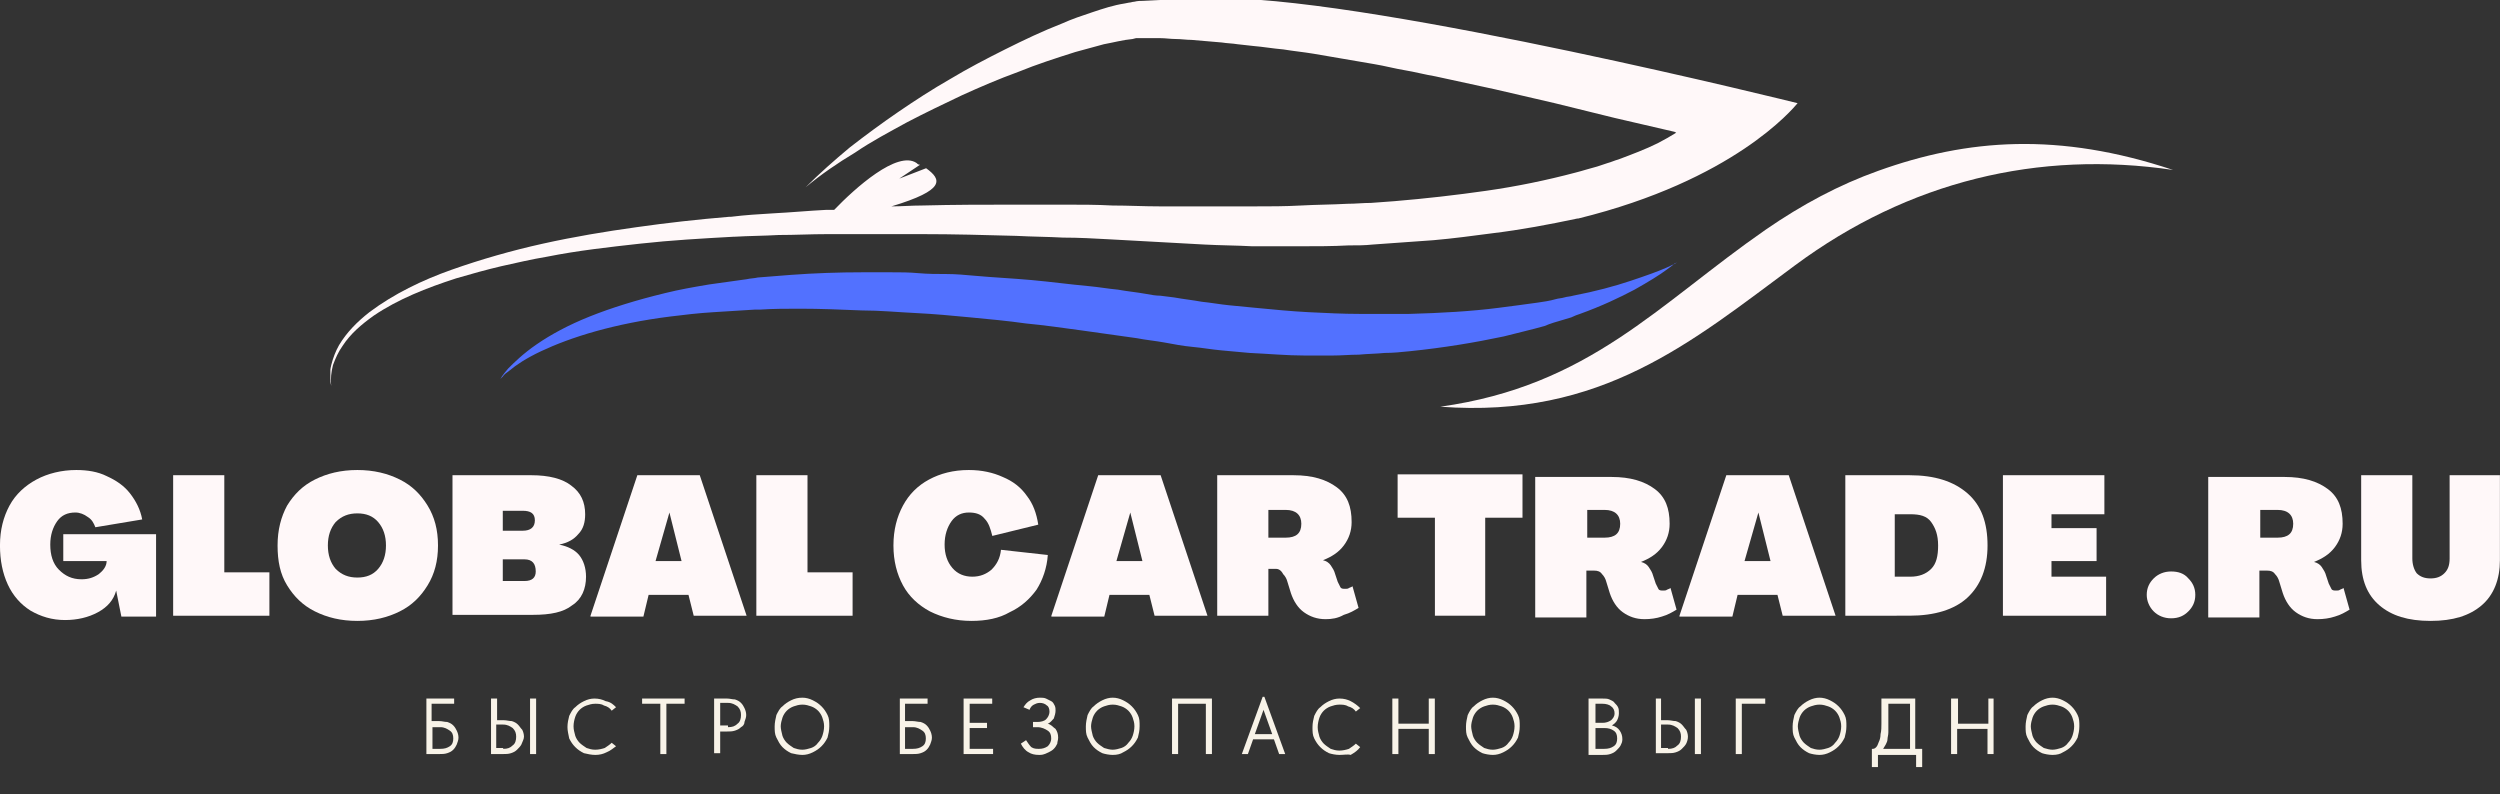 <?xml version="1.0" encoding="utf-8"?> <svg xmlns="http://www.w3.org/2000/svg" xmlns:xlink="http://www.w3.org/1999/xlink" version="1.1" id="Слой_1" x="0px" y="0px" viewBox="0 0 288.3 91.6" style="enable-background:new 0 0 288.3 91.6;" xml:space="preserve"><rect x="0" y="0" width="288.3" height="91.6" fill="#333333" stroke="none"/> <style type="text/css"> .st0{clip-path:url(#SVGID_00000043416334186398838890000005751665575499611789_);} .st1{fill:#FFF8F9;} .st2{fill:#5271FF;} .st3{clip-path:url(#SVGID_00000034801727945926376460000011906775930221398453_);} .st4{clip-path:url(#SVGID_00000106830614974072687410000013594985601161502399_);} .st5{fill:#F8F3E8;} </style> <g> <g transform="translate(91.765, 85.603)"> </g> </g> <g> <g transform="translate(135.407, 85.603)"> </g> </g> <g> <g transform="translate(200.195, 85.603)"> </g> </g> <g> <g> <defs> <rect id="SVGID_1_" x="38.1" width="170.3" height="44.9"></rect> </defs> <clipPath id="SVGID_00000073699646080337653280000007994420080871386247_"> <use xlink:href="#SVGID_1_" style="overflow:visible;"></use> </clipPath> <g style="clip-path:url(#SVGID_00000073699646080337653280000007994420080871386247_);"> <path class="st1" d="M207.3,11.9C207.3,11.9,207.3,11.9,207.3,11.9c-0.6,0.7-7.4,8.9-25.3,13.3c0,0,0,0-0.1,0 c-3.3,0.7-6.5,1.3-9.8,1.7c-2.3,0.3-4.5,0.6-6.8,0.8c0,0,0,0,0,0c-1.4,0.1-2.8,0.2-4.2,0.3l-2.8,0.2c-0.9,0.1-1.8,0.1-2.8,0.1 c-1.8,0.1-3.7,0.1-5.5,0.1c-0.9,0-1.8,0-2.8,0l-2.8,0c-1.8-0.1-3.7-0.1-5.5-0.2L128,27.6c-1.8-0.1-3.6-0.2-5.4-0.2 c-1.8-0.1-3.6-0.1-5.4-0.2c-3.6-0.1-7.2-0.2-10.9-0.2c-3.6,0-7.2,0-10.9,0c-1.9,0-3.7,0.1-5.6,0.1c-1.7,0.1-3.4,0.1-5.1,0.2 c0,0-0.1,0-0.1,0c-3.6,0.2-7.2,0.4-10.8,0.8c-3.6,0.4-7.2,0.8-10.7,1.5c-1.8,0.3-3.5,0.7-5.3,1.1c-1.7,0.4-3.5,0.9-5.2,1.4 c-3.4,1.1-6.7,2.4-9.5,4.3c-1.4,1-2.7,2.1-3.6,3.5c-0.5,0.7-0.8,1.4-1.1,2.2c-0.2,0.8-0.3,1.6-0.2,2.4c-0.2-0.8-0.2-1.6,0-2.4 c0.2-0.8,0.5-1.6,0.9-2.3c0.9-1.5,2.1-2.7,3.5-3.8c2.8-2.1,6.1-3.7,9.5-4.9c3.4-1.2,6.9-2.2,10.5-3c3.6-0.8,7.2-1.4,10.8-1.9 c3.5-0.5,7.1-0.9,10.7-1.2c0.1,0,0.1,0,0.2,0c1.6-0.2,3.2-0.3,4.9-0.4c2-0.1,4.1-0.3,6.1-0.4c0.3,0,0.6,0,0.9,0 c2.4-2.5,7.3-6.9,9.5-5.4c0.1,0.1,0.2,0.2,0.4,0.2l-2.4,1.6l3.1-1.2c1.8,1.3,2.3,2.5-4,4.4c1.2,0,2.3-0.1,3.5-0.1 c3.7-0.1,7.3-0.1,11-0.1c1.8,0,3.7,0,5.5,0c1.8,0,3.7,0,5.5,0.1c1.8,0,3.6,0.1,5.5,0.1l1.3,0l1.4,0l2.7,0c0.9,0,1.8,0,2.7,0 l2.7,0c1.8,0,3.6,0,5.4-0.1c1.8-0.1,3.6-0.1,5.4-0.2c0.9,0,1.8-0.1,2.7-0.1l2.7-0.2c3.6-0.3,7.1-0.7,10.6-1.2 c3.5-0.5,6.9-1.2,10.3-2.1c0.8-0.2,1.7-0.5,2.5-0.7l1.2-0.4c0.4-0.1,0.8-0.3,1.2-0.4c1.6-0.6,3.2-1.2,4.6-1.9 c0.4-0.2,0.7-0.4,1.1-0.6l1-0.6l-0.2-0.1l-6.9-1.6l-6.9-1.7l-6.9-1.6c-2.3-0.5-4.6-1-6.9-1.5c-1.2-0.2-2.3-0.5-3.5-0.7 c-1.2-0.2-2.3-0.5-3.5-0.7c-1.2-0.2-2.3-0.4-3.5-0.6c-1.2-0.2-2.3-0.4-3.5-0.6c-1.2-0.2-2.3-0.3-3.5-0.5 c-1.2-0.1-2.3-0.3-3.5-0.4l-1.8-0.2c-0.6-0.1-1.2-0.1-1.8-0.2c-1.2-0.1-2.3-0.2-3.5-0.3c-0.6,0-1.2-0.1-1.8-0.1 c-0.6,0-1.2-0.1-1.8-0.1l-0.9,0l-0.4,0l-0.3,0H132l0.1,0c-0.3,0-0.6,0-0.8,0l-0.3,0l-0.4,0.1c-1.1,0.1-2.2,0.4-3.3,0.6 c-1.1,0.3-2.2,0.6-3.3,0.9c-2.2,0.7-4.4,1.4-6.6,2.3c-2.2,0.8-4.3,1.7-6.5,2.7c-2.1,1-4.2,2-6.3,3.1c-2,1.1-4.1,2.2-6,3.5 c-2,1.2-3.9,2.5-5.7,4c1.6-1.6,3.3-3.1,5.1-4.6c1.8-1.4,3.7-2.8,5.6-4.1c1.9-1.3,3.9-2.6,6-3.8c2-1.2,4.1-2.3,6.3-3.4 c2.2-1.1,4.3-2.1,6.6-3c1.1-0.5,2.3-0.9,3.5-1.3c1.2-0.4,2.4-0.8,3.7-1l0.5-0.1c0.2,0,0.4-0.1,0.6-0.1c0.4-0.1,0.7-0.1,1-0.1 l2-0.1c0.6,0,1.2-0.1,1.9-0.1s1.2-0.1,1.9-0.1c1.2,0,2.5,0,3.7,0C159.5,0,207.3,11.9,207.3,11.9"></path> </g> </g> <path class="st2" d="M193.4,30.2c0,0-0.1,0.1-0.3,0.2c-0.2,0.2-0.5,0.4-0.9,0.7c-0.8,0.6-2.1,1.4-3.7,2.3c-1.7,0.9-3.8,1.9-6.3,2.8 c-0.3,0.1-0.6,0.2-1,0.4c-0.3,0.1-0.7,0.2-1,0.3c-0.7,0.2-1.4,0.4-2.1,0.7c-0.7,0.2-1.5,0.4-2.3,0.6c-0.8,0.2-1.6,0.4-2.4,0.6 c-3.3,0.7-6.9,1.3-10.8,1.7c-1,0.1-1.9,0.2-2.9,0.2c-1,0.1-2,0.1-3,0.2c-1,0-2,0.1-3.1,0.1c-1,0-2.1,0-3.1,0 c-2.1,0-4.2-0.2-6.4-0.3c-1.1-0.1-2.2-0.2-3.3-0.3c-1.1-0.1-2.2-0.3-3.3-0.4c-1.1-0.1-2.1-0.3-3.2-0.5c-1.1-0.2-2.2-0.3-3.2-0.5 c-2.1-0.3-4.3-0.6-6.4-0.9c-2.2-0.3-4.3-0.6-6.4-0.8c-2.1-0.3-4.3-0.5-6.4-0.7c-2.1-0.2-4.2-0.4-6.3-0.5c-2.1-0.1-4.1-0.3-6.2-0.3 c-2.4-0.1-4.8-0.2-7.1-0.2c-1.6,0-3.1,0-4.6,0.1c-0.2,0-0.4,0-0.6,0c-1.6,0.1-3.2,0.2-4.8,0.3c-1.7,0.1-3.4,0.3-5,0.5 c-3.2,0.4-6.1,1-8.6,1.7c-2.5,0.7-4.6,1.5-6.3,2.3c-1.7,0.8-2.9,1.6-3.6,2.2c-0.4,0.3-0.7,0.5-0.8,0.7c-0.2,0.2-0.3,0.3-0.3,0.3 s0.2-0.4,0.9-1.2c0.7-0.7,1.7-1.7,3.3-2.8c1.6-1.1,3.6-2.2,6.1-3.2c2.5-1,5.4-1.9,8.7-2.7c1.6-0.4,3.3-0.7,5.1-1 c1.4-0.2,2.8-0.4,4.3-0.6c0.4-0.1,0.9-0.1,1.3-0.2c1.2-0.1,2.5-0.2,3.8-0.3c2.7-0.2,5.5-0.3,8.3-0.3c1,0,2.1,0,3.2,0 c1.1,0,2.1,0,3.2,0.1s2.2,0.1,3.2,0.1c1.1,0,2.2,0.1,3.3,0.2c2.2,0.2,4.4,0.3,6.6,0.5c2.2,0.2,4.4,0.5,6.6,0.7 c1.1,0.1,2.2,0.3,3.3,0.4c1.1,0.2,2.2,0.3,3.3,0.5c0.5,0.1,1.1,0.2,1.6,0.2l0.8,0.1l0.8,0.1c1.1,0.2,2.1,0.3,3.2,0.5 c1,0.1,2.1,0.3,3.1,0.4c1,0.1,2.1,0.2,3.1,0.3c2.1,0.2,4.1,0.4,6.1,0.5c2,0.1,4,0.2,5.9,0.2c1.9,0,3.8,0,5.7,0 c3.7-0.1,7.2-0.3,10.3-0.7c0.8-0.1,1.6-0.2,2.3-0.3c0.8-0.1,1.5-0.2,2.2-0.3c0.7-0.1,1.4-0.2,2.1-0.4c0.3-0.1,0.7-0.1,1-0.2 c0.3-0.1,0.7-0.1,1-0.2c2.6-0.5,4.8-1.1,6.6-1.7c1.8-0.6,3.2-1.1,4.1-1.5c0.5-0.2,0.8-0.4,1.1-0.5 C193.2,30.3,193.4,30.2,193.4,30.2"></path> <g> <defs> <rect id="SVGID_00000129205340270903699670000013276472104775783833_" x="166" y="16.5" width="84.7" height="30.5"></rect> </defs> <clipPath id="SVGID_00000032611757099773033080000005167571928279359875_"> <use xlink:href="#SVGID_00000129205340270903699670000013276472104775783833_" style="overflow:visible;"></use> </clipPath> <g style="clip-path:url(#SVGID_00000032611757099773033080000005167571928279359875_);"> <path class="st1" d="M216.6,19.7c-4.5,1.6-8.8,3.9-13,6.8c-12.4,8.6-20.3,18-37.5,20.4c18.6,1.4,29-7.5,40.9-16.3 c13.1-9.7,28.1-13.3,43.6-11C237.4,15.2,226.9,16,216.6,19.7"></path> </g> </g> <g> <g transform="translate(17.297, 85.603)"> <g> <path class="st1" d="M-9.8-14.1c-1.5,0-2.8-0.4-4-1.1c-1.1-0.7-2-1.7-2.6-3c-0.6-1.3-0.9-2.8-0.9-4.5c0-1.8,0.4-3.3,1.1-4.6 c0.7-1.3,1.8-2.3,3.1-3c1.3-0.7,2.9-1.1,4.6-1.1c1.3,0,2.5,0.2,3.5,0.7c1.1,0.5,2,1.1,2.7,2c0.7,0.9,1.2,1.9,1.4,3l-5.4,0.9 c-0.2-0.5-0.4-0.9-0.9-1.2c-0.4-0.3-0.9-0.5-1.4-0.5c-0.9,0-1.6,0.3-2.1,1c-0.5,0.7-0.8,1.6-0.8,2.7c0,1.2,0.3,2.2,1,2.9 c0.7,0.7,1.5,1.1,2.6,1.1c0.8,0,1.4-0.2,2-0.6c0.5-0.4,0.9-0.9,0.9-1.5h-5V-24H0.7v9.5h-4l-0.6-3h0c-0.3,1.1-1,1.9-2.1,2.5 C-7.1-14.4-8.4-14.1-9.8-14.1z"></path> </g> </g> </g> <g> <g transform="translate(31.867, 85.603)"> <g> <path class="st1" d="M-11.9-14.6v-16.2H-6v11.2h5.2v5H-11.9z"></path> </g> </g> </g> <g> <g transform="translate(41.31, 85.603)"> <g> <path class="st1" d="M-0.1-14c-1.9,0-3.5-0.4-4.9-1.1c-1.4-0.7-2.4-1.7-3.2-3c-0.8-1.3-1.1-2.8-1.1-4.6c0-1.8,0.4-3.3,1.1-4.6 c0.8-1.3,1.8-2.3,3.2-3c1.4-0.7,3-1.1,4.9-1.1c1.9,0,3.5,0.4,4.9,1.1c1.4,0.7,2.4,1.7,3.2,3c0.8,1.3,1.2,2.8,1.2,4.6 c0,1.8-0.4,3.3-1.2,4.6c-0.8,1.3-1.8,2.3-3.2,3C3.4-14.4,1.8-14-0.1-14z M-0.1-19c1,0,1.8-0.3,2.4-1c0.6-0.7,0.9-1.6,0.9-2.7 s-0.3-2-0.9-2.7c-0.6-0.7-1.4-1-2.4-1c-1,0-1.8,0.3-2.5,1c-0.6,0.7-0.9,1.6-0.9,2.7s0.3,2,0.9,2.7C-1.9-19.3-1.1-19-0.1-19z"></path> </g> </g> </g> <g> <g transform="translate(55.981, 85.603)"> <g> <path class="st1" d="M-3.8-14.6v-16.2h9.1c2,0,3.6,0.4,4.6,1.2c1.1,0.8,1.6,1.9,1.6,3.3c0,0.9-0.2,1.7-0.8,2.3 c-0.5,0.6-1.2,1-2.2,1.2v0c1,0.2,1.8,0.6,2.3,1.2c0.5,0.6,0.8,1.5,0.8,2.5c0,1.4-0.5,2.6-1.6,3.3c-1,0.8-2.5,1.1-4.5,1.1H-3.8z M2-24.4h2.3c0.9,0,1.4-0.4,1.4-1.2c0-0.8-0.5-1.1-1.4-1.1H2V-24.4z M2-18.6h2.5c0.9,0,1.3-0.4,1.3-1.1c0-0.9-0.4-1.4-1.3-1.4H2 V-18.6z"></path> </g> </g> </g> <g> <g transform="translate(68.797, 85.603)"> <g> <path class="st1" d="M-0.7-14.6l5.4-16.2h7.2l5.4,16.2h-6.1L10.6-17H6l-0.6,2.5H-0.7z M6.8-20.9h3l-1.4-5.6h0L6.8-20.9z"></path> </g> </g> </g> <g> <g transform="translate(82.321, 85.603)"> <g> <path class="st1" d="M4.9-14.6v-16.2h5.9v11.2H16v5H4.9z"></path> </g> </g> </g> <g> <g transform="translate(94.632, 85.603)"> <g> <path class="st1" d="M17.4-14c-1.8,0-3.4-0.4-4.8-1.1c-1.3-0.7-2.4-1.7-3.1-3c-0.7-1.3-1.1-2.8-1.1-4.6c0-1.8,0.4-3.3,1.1-4.6 c0.7-1.3,1.7-2.3,3-3c1.3-0.7,2.8-1.1,4.6-1.1c1.5,0,2.8,0.3,3.9,0.8c1.2,0.5,2.1,1.2,2.8,2.2c0.7,0.9,1.1,2,1.3,3.3l-5.3,1.3 c-0.2-0.8-0.4-1.5-0.9-2c-0.4-0.5-1-0.7-1.8-0.7c-0.8,0-1.5,0.3-2,1c-0.5,0.7-0.8,1.6-0.8,2.7c0,1.1,0.3,2,0.9,2.7 c0.6,0.7,1.4,1,2.3,1c0.9,0,1.6-0.3,2.2-0.8c0.6-0.6,1-1.3,1.1-2.3l5.4,0.6c-0.1,1.5-0.6,2.9-1.3,4c-0.8,1.1-1.8,2-3.1,2.6 C20.6-14.3,19.1-14,17.4-14z"></path> </g> </g> </g> <g> <g transform="translate(108.645, 85.603)"> <g> <path class="st1" d="M12.6-14.6L18-30.8h7.2l5.4,16.2h-6.1L23.9-17h-4.6l-0.6,2.5H12.6z M20.1-20.9h3l-1.4-5.6h0L20.1-20.9z"></path> </g> </g> </g> <g> <g transform="translate(122.169, 85.603)"> <g> <path class="st1" d="M30.7-14.2c-1,0-1.8-0.3-2.5-0.8c-0.7-0.5-1.2-1.3-1.5-2.2l-0.4-1.3c-0.1-0.4-0.3-0.7-0.5-0.9 C25.6-19.8,25.3-20,25-20h-0.9v5.4h-5.9v-16.2h8.8c2.2,0,3.8,0.5,5,1.4c1.2,0.9,1.7,2.2,1.7,4c0,1-0.3,1.9-0.9,2.7 c-0.6,0.8-1.4,1.3-2.4,1.7v0c0.4,0.1,0.7,0.3,0.9,0.6c0.2,0.3,0.4,0.6,0.5,1l0.3,0.9c0.1,0.2,0.2,0.4,0.3,0.6 c0.1,0.2,0.3,0.2,0.6,0.2c0.1,0,0.3,0,0.4-0.1c0.2-0.1,0.3-0.1,0.4-0.2l0.7,2.5c-0.5,0.3-1,0.6-1.7,0.8 C32.1-14.3,31.4-14.2,30.7-14.2z M24.1-23.6h2c1.2,0,1.8-0.5,1.8-1.6c0-1-0.6-1.6-1.8-1.6h-2V-23.6z"></path> </g> </g> </g> <g> <g transform="translate(138.274, 85.603)"> <g> <path class="st1" d="M27.2-14.6v-11.3h-4.3v-5h14.4v5H33v11.3H27.2z"></path> </g> </g> </g> <g> <g transform="translate(149.741, 85.603)"> <g> <path class="st1" d="M39.9-14.2c-1,0-1.8-0.3-2.5-0.8c-0.7-0.5-1.2-1.3-1.5-2.2l-0.4-1.3c-0.1-0.4-0.3-0.7-0.5-0.9 c-0.2-0.3-0.5-0.4-0.9-0.4h-0.9v5.4h-5.9v-16.2h8.8c2.2,0,3.8,0.5,5,1.4c1.2,0.9,1.7,2.2,1.7,4c0,1-0.3,1.9-0.9,2.7 c-0.6,0.8-1.4,1.3-2.4,1.7v0c0.4,0.1,0.7,0.3,0.9,0.6c0.2,0.3,0.4,0.6,0.5,1l0.3,0.9c0.1,0.2,0.2,0.4,0.3,0.6 c0.1,0.2,0.3,0.2,0.6,0.2c0.1,0,0.3,0,0.4-0.1c0.2-0.1,0.3-0.1,0.4-0.2l0.7,2.5c-0.5,0.3-1,0.6-1.7,0.8 C41.3-14.3,40.6-14.2,39.9-14.2z M33.3-23.6h2c1.2,0,1.8-0.5,1.8-1.6c0-1-0.6-1.6-1.8-1.6h-2V-23.6z"></path> </g> </g> </g> <g> <g transform="translate(162.978, 85.603)"> <g> <path class="st1" d="M30.7-14.6l5.4-16.2h7.2l5.4,16.2h-6.1L42-17h-4.6l-0.6,2.5H30.7z M38.2-20.9h3l-1.4-5.6h0L38.2-20.9z"></path> </g> </g> </g> <g> <g transform="translate(176.503, 85.603)"> <g> <path class="st1" d="M36.3-14.6v-16.2h7.4c2.9,0,5.1,0.7,6.7,2.1c1.6,1.4,2.3,3.4,2.3,6c0,2.6-0.8,4.6-2.3,6 c-1.5,1.4-3.8,2.1-6.7,2.1H36.3z M42-19.1h1.8c1,0,1.8-0.3,2.4-0.9s0.8-1.5,0.8-2.7c0-1.2-0.3-2-0.8-2.7s-1.3-0.9-2.4-0.9H42 V-19.1z"></path> </g> </g> </g> <g> <g transform="translate(190.077, 85.603)"> <g> <path class="st1" d="M40.9-14.6v-16.2h11.7v4.5h-6.1v1.6h5.2v3.8h-5.2v1.8h6.3v4.5H40.9z"></path> </g> </g> </g> <g> <g transform="translate(203.062, 85.603)"> <g> <path class="st1" d="M47.3-14.3c-0.8,0-1.5-0.3-2-0.8c-0.5-0.5-0.8-1.2-0.8-1.9c0-0.8,0.3-1.4,0.8-1.9c0.5-0.5,1.2-0.8,2-0.8 c0.8,0,1.5,0.2,2,0.8c0.5,0.5,0.8,1.1,0.8,1.9c0,0.8-0.3,1.4-0.8,1.9C48.8-14.6,48.2-14.3,47.3-14.3z"></path> </g> </g> </g> <g> <g transform="translate(207.953, 85.603)"> <g> <path class="st1" d="M59.3-14.2c-1,0-1.8-0.3-2.5-0.8c-0.7-0.5-1.2-1.3-1.5-2.2l-0.4-1.3c-0.1-0.4-0.3-0.7-0.5-0.9 c-0.2-0.3-0.5-0.4-0.9-0.4h-0.9v5.4h-5.9v-16.2h8.8c2.2,0,3.8,0.5,5,1.4c1.2,0.9,1.7,2.2,1.7,4c0,1-0.3,1.9-0.9,2.7 c-0.6,0.8-1.4,1.3-2.4,1.7v0c0.4,0.1,0.7,0.3,0.9,0.6c0.2,0.3,0.4,0.6,0.5,1l0.3,0.9c0.1,0.2,0.2,0.4,0.3,0.6 c0.1,0.2,0.3,0.2,0.6,0.2c0.1,0,0.3,0,0.4-0.1c0.2-0.1,0.3-0.1,0.4-0.2l0.7,2.5c-0.5,0.3-1,0.6-1.7,0.8 C60.7-14.3,60-14.2,59.3-14.2z M52.7-23.6h2c1.2,0,1.8-0.5,1.8-1.6c0-1-0.6-1.6-1.8-1.6h-2V-23.6z"></path> </g> </g> </g> <g> <g transform="translate(221.19, 85.603)"> <g> <path class="st1" d="M59.1-14c-2.6,0-4.5-0.6-5.9-1.8s-2.1-2.9-2.1-5.2v-9.8H57v9.6c0,0.7,0.2,1.3,0.5,1.7 c0.4,0.4,0.9,0.6,1.6,0.6c0.7,0,1.2-0.2,1.6-0.6c0.4-0.4,0.6-0.9,0.6-1.7v-9.6h5.8v9.8c0,2.2-0.7,4-2.1,5.2 C63.6-14.6,61.7-14,59.1-14z"></path> </g> </g> </g> <g transform="matrix(1, 0, 0, 1, 53, 90)"> <g> <defs> <rect id="SVGID_00000023990136374435301510000008861687108634010534_" x="-6" y="-13.1" width="197.3" height="14.7"></rect> </defs> <clipPath id="SVGID_00000183955418319188316970000014221041987522024851_"> <use xlink:href="#SVGID_00000023990136374435301510000008861687108634010534_" style="overflow:visible;"></use> </clipPath> <g style="clip-path:url(#SVGID_00000183955418319188316970000014221041987522024851_);"> <g> <g transform="translate(0.972, 7.557)"> <g> <path class="st5" d="M-4.8-17h3.2v0.6h-2.6v2h0.9c0.3,0,0.6,0.1,0.9,0.1c0.3,0.1,0.5,0.2,0.7,0.4c0.2,0.2,0.3,0.4,0.4,0.6 c0.1,0.2,0.2,0.5,0.2,0.8c0,0.3-0.1,0.5-0.2,0.8c-0.1,0.2-0.2,0.4-0.4,0.6c-0.2,0.2-0.4,0.3-0.7,0.4 c-0.3,0.1-0.6,0.1-0.9,0.1h-1.5V-17z M-3.2-11.2c0.5,0,0.8-0.1,1.1-0.3c0.3-0.2,0.4-0.5,0.4-0.9c0-0.4-0.1-0.7-0.4-0.9 c-0.3-0.2-0.6-0.4-1.1-0.4h-0.9v2.5H-3.2z"></path> </g> </g> </g> <g> <g transform="translate(6.525, 7.557)"> <g> <path class="st5" d="M-2.9-17h0.7v2.5h0.8c0.3,0,0.6,0.1,0.9,0.1c0.3,0.1,0.5,0.2,0.7,0.4c0.2,0.2,0.3,0.4,0.5,0.6 c0.1,0.2,0.2,0.5,0.2,0.8S0.7-12,0.6-11.7c-0.1,0.2-0.3,0.4-0.5,0.6c-0.2,0.2-0.4,0.3-0.7,0.4c-0.3,0.1-0.6,0.1-0.9,0.1h-1.4 V-17z M-1.5-11.2c0.5,0,0.8-0.1,1.1-0.4c0.3-0.2,0.4-0.6,0.4-1s-0.1-0.7-0.4-1c-0.3-0.2-0.6-0.4-1.1-0.4h-0.8v2.7H-1.5z M1.6-17h0.7v6.4H1.6V-17z"></path> </g> </g> </g> <g> <g transform="translate(13.441, 7.557)"> <g> <path class="st5" d="M2.2-10.5c-0.4,0-0.9-0.1-1.3-0.2c-0.4-0.2-0.7-0.4-1-0.7c-0.3-0.3-0.5-0.6-0.7-1 C-0.9-12.9-1-13.3-1-13.7c0-0.5,0.1-0.9,0.2-1.3c0.2-0.4,0.4-0.8,0.7-1c0.3-0.3,0.6-0.5,1-0.7c0.4-0.2,0.8-0.3,1.2-0.3 c0.5,0,0.9,0.1,1.3,0.3C4-16.6,4.3-16.3,4.6-16l-0.5,0.4c-0.2-0.3-0.5-0.5-0.9-0.6c-0.3-0.2-0.7-0.2-1-0.2 c-0.4,0-0.7,0.1-1,0.2c-0.3,0.1-0.6,0.3-0.8,0.5c-0.2,0.2-0.4,0.5-0.5,0.8c-0.1,0.3-0.2,0.7-0.2,1.1c0,0.4,0.1,0.7,0.2,1.1 c0.1,0.3,0.3,0.6,0.5,0.8c0.2,0.2,0.5,0.4,0.8,0.6c0.3,0.1,0.6,0.2,1,0.2c0.4,0,0.8-0.1,1.1-0.2c0.3-0.2,0.6-0.4,0.8-0.6 l0.5,0.4C4.3-11.3,4-11,3.5-10.8C3.1-10.6,2.7-10.5,2.2-10.5z"></path> </g> </g> </g> <g> <g transform="translate(20.048, 7.557)"> <g> <path class="st5" d="M3.1-16.4H1V-17h4.9v0.6H3.8v5.8H3.1V-16.4z"></path> </g> </g> </g> <g> <g transform="translate(25.852, 7.557)"> <g> <path class="st5" d="M3.5-17h1.5c0.3,0,0.6,0.1,0.9,0.1c0.3,0.1,0.5,0.2,0.7,0.4c0.2,0.2,0.3,0.4,0.4,0.6 c0.1,0.2,0.2,0.5,0.2,0.8c0,0.3-0.1,0.5-0.2,0.8C7-14,6.8-13.8,6.6-13.7c-0.2,0.2-0.4,0.3-0.7,0.4c-0.3,0.1-0.6,0.1-0.9,0.1 H4.2v2.5H3.5V-17z M5.1-13.7c0.5,0,0.8-0.1,1.1-0.4c0.3-0.2,0.4-0.6,0.4-1c0-0.4-0.1-0.7-0.4-1c-0.3-0.2-0.6-0.4-1.1-0.4H4.2 v2.6H5.1z"></path> </g> </g> </g> <g> <g transform="translate(31.334, 7.557)"> <g> <path class="st5" d="M8.2-10.5c-0.4,0-0.9-0.1-1.3-0.2c-0.4-0.2-0.7-0.4-1-0.7c-0.3-0.3-0.5-0.7-0.7-1.1 C5-12.9,5-13.3,5-13.8c0-0.4,0.1-0.9,0.2-1.3c0.2-0.4,0.4-0.8,0.7-1c0.3-0.3,0.6-0.5,1-0.7c0.4-0.2,0.8-0.3,1.3-0.3 c0.4,0,0.8,0.1,1.2,0.3c0.4,0.2,0.7,0.4,1,0.7c0.3,0.3,0.5,0.6,0.7,1c0.2,0.4,0.2,0.8,0.2,1.3c0,0.5-0.1,0.9-0.2,1.3 c-0.2,0.4-0.4,0.7-0.7,1c-0.3,0.3-0.6,0.5-1,0.7C9-10.6,8.6-10.5,8.2-10.5z M8.2-11.1c0.3,0,0.7-0.1,1-0.2 c0.3-0.1,0.6-0.3,0.8-0.6c0.2-0.2,0.4-0.5,0.5-0.8c0.1-0.3,0.2-0.7,0.2-1.1s-0.1-0.7-0.2-1c-0.1-0.3-0.3-0.6-0.5-0.8 c-0.2-0.2-0.5-0.4-0.8-0.5c-0.3-0.1-0.6-0.2-1-0.2c-0.4,0-0.7,0.1-1,0.2c-0.3,0.1-0.6,0.3-0.8,0.5c-0.2,0.2-0.4,0.5-0.5,0.8 c-0.1,0.3-0.2,0.7-0.2,1s0.1,0.7,0.2,1.1c0.1,0.3,0.3,0.6,0.5,0.8c0.2,0.2,0.5,0.4,0.8,0.6C7.5-11.2,7.8-11.1,8.2-11.1z"></path> </g> </g> </g> <g> <g transform="translate(38.572, 7.557)"> </g> </g> <g> <g transform="translate(41.868, 7.557)"> <g> <path class="st5" d="M8.9-17h3.2v0.6H9.5v2h0.9c0.3,0,0.6,0.1,0.9,0.1c0.3,0.1,0.5,0.2,0.7,0.4c0.2,0.2,0.3,0.4,0.4,0.6 c0.1,0.2,0.2,0.5,0.2,0.8c0,0.3-0.1,0.5-0.2,0.8c-0.1,0.2-0.2,0.4-0.4,0.6c-0.2,0.2-0.4,0.3-0.7,0.4 c-0.3,0.1-0.6,0.1-0.9,0.1H8.9V-17z M10.4-11.2c0.5,0,0.8-0.1,1.1-0.3c0.3-0.2,0.4-0.5,0.4-0.9c0-0.4-0.1-0.7-0.4-0.9 c-0.3-0.2-0.6-0.4-1.1-0.4H9.5v2.5H10.4z"></path> </g> </g> </g> <g> <g transform="translate(47.422, 7.557)"> <g> <path class="st5" d="M10.7-17H14v0.6h-2.6v2.2h2v0.6h-2v2.4h2.7v0.6h-3.4V-17z"></path> </g> </g> </g> <g> <g transform="translate(52.725, 7.557)"> <g> <path class="st5" d="M14.1-10.5c-0.5,0-0.9-0.1-1.2-0.3c-0.4-0.2-0.7-0.6-0.9-1l0.6-0.4c0.2,0.3,0.4,0.6,0.6,0.8 c0.3,0.2,0.6,0.2,0.9,0.2c0.4,0,0.7-0.1,1-0.3c0.2-0.2,0.4-0.5,0.4-0.9c0-0.4-0.1-0.7-0.4-0.9c-0.3-0.2-0.7-0.4-1.2-0.4h-0.5 v-0.6h0.5c0.4,0,0.8-0.1,1-0.3c0.2-0.2,0.4-0.5,0.4-0.9c0-0.3-0.1-0.6-0.3-0.7c-0.2-0.2-0.5-0.3-0.8-0.3 c-0.3,0-0.5,0.1-0.7,0.2c-0.2,0.1-0.4,0.3-0.5,0.6L12.3-16c0.2-0.3,0.4-0.6,0.8-0.8c0.3-0.2,0.7-0.3,1.1-0.3 c0.2,0,0.5,0,0.7,0.1c0.2,0.1,0.4,0.2,0.6,0.3c0.2,0.1,0.3,0.3,0.4,0.5c0.1,0.2,0.1,0.4,0.1,0.6c0,0.3-0.1,0.6-0.2,0.9 c-0.2,0.2-0.4,0.5-0.7,0.6c0.4,0.1,0.6,0.4,0.9,0.6c0.2,0.3,0.3,0.6,0.3,1c0,0.3-0.1,0.5-0.1,0.7c-0.1,0.2-0.2,0.4-0.4,0.6 c-0.2,0.2-0.4,0.3-0.6,0.4C14.6-10.5,14.4-10.5,14.1-10.5z"></path> </g> </g> </g> <g> <g transform="translate(58.221, 7.557)"> <g> <path class="st5" d="M17.1-10.5c-0.4,0-0.9-0.1-1.2-0.2c-0.4-0.2-0.7-0.4-1-0.7c-0.3-0.3-0.5-0.7-0.7-1.1 c-0.2-0.4-0.2-0.8-0.2-1.3c0-0.4,0.1-0.9,0.2-1.3c0.2-0.4,0.4-0.8,0.7-1c0.3-0.3,0.6-0.5,1-0.7c0.4-0.2,0.8-0.3,1.2-0.3 c0.4,0,0.8,0.1,1.2,0.3c0.4,0.2,0.7,0.4,1,0.7c0.3,0.3,0.5,0.6,0.7,1c0.2,0.4,0.2,0.8,0.2,1.3c0,0.5-0.1,0.9-0.2,1.3 c-0.2,0.4-0.4,0.7-0.7,1c-0.3,0.3-0.6,0.5-1,0.7C18-10.6,17.6-10.5,17.1-10.5z M17.1-11.1c0.3,0,0.7-0.1,1-0.2 c0.3-0.1,0.6-0.3,0.8-0.6c0.2-0.2,0.4-0.5,0.5-0.8c0.1-0.3,0.2-0.7,0.2-1.1s-0.1-0.7-0.2-1c-0.1-0.3-0.3-0.6-0.5-0.8 c-0.2-0.2-0.5-0.4-0.8-0.5c-0.3-0.1-0.6-0.2-1-0.2c-0.4,0-0.7,0.1-1,0.2c-0.3,0.1-0.6,0.3-0.8,0.5c-0.2,0.2-0.4,0.5-0.5,0.8 c-0.1,0.3-0.2,0.7-0.2,1s0.1,0.7,0.2,1.1c0.1,0.3,0.3,0.6,0.5,0.8c0.2,0.2,0.5,0.4,0.8,0.6C16.4-11.2,16.8-11.1,17.1-11.1z"></path> </g> </g> </g> <g> <g transform="translate(65.459, 7.557)"> <g> <path class="st5" d="M16.7-17h4.6v6.4h-0.7v-5.8h-3.2v5.8h-0.7V-17z"></path> </g> </g> </g> <g> <g transform="translate(71.909, 7.557)"> <g> <path class="st5" d="M20.7-17.2h0.2l2.4,6.6h-0.7L22-12.3h-2.4L19-10.6h-0.7L20.7-17.2z M21.8-12.9l-1-2.8l-1,2.8H21.8z"></path> </g> </g> </g> <g> <g transform="translate(77.857, 7.557)"> <g> <path class="st5" d="M23.6-10.5c-0.4,0-0.9-0.1-1.2-0.2c-0.4-0.2-0.7-0.4-1-0.7c-0.3-0.3-0.5-0.6-0.7-1 c-0.2-0.4-0.2-0.8-0.2-1.3c0-0.5,0.1-0.9,0.2-1.3c0.2-0.4,0.4-0.8,0.7-1c0.3-0.3,0.6-0.5,1-0.7c0.4-0.2,0.8-0.3,1.2-0.3 c0.5,0,0.9,0.1,1.3,0.3c0.4,0.2,0.8,0.5,1.1,0.8l-0.5,0.4c-0.2-0.3-0.5-0.5-0.9-0.6c-0.3-0.2-0.7-0.2-1-0.2 c-0.4,0-0.7,0.1-1,0.2c-0.3,0.1-0.6,0.3-0.8,0.5c-0.2,0.2-0.4,0.5-0.5,0.8c-0.1,0.3-0.2,0.7-0.2,1.1c0,0.4,0.1,0.7,0.2,1.1 c0.1,0.3,0.3,0.6,0.5,0.8c0.2,0.2,0.5,0.4,0.8,0.6c0.3,0.1,0.6,0.2,1,0.2c0.4,0,0.8-0.1,1.1-0.2c0.3-0.2,0.6-0.4,0.8-0.6 l0.5,0.4c-0.3,0.4-0.6,0.6-1.1,0.9C24.6-10.6,24.1-10.5,23.6-10.5z"></path> </g> </g> </g> <g> <g transform="translate(84.464, 7.557)"> <g> <path class="st5" d="M23.1-17h0.7v2.9h3.5V-17h0.7v6.4h-0.7v-2.9h-3.5v2.9h-0.7V-17z"></path> </g> </g> </g> <g> <g transform="translate(91.057, 7.557)"> <g> <path class="st5" d="M28.1-10.5c-0.4,0-0.9-0.1-1.2-0.2c-0.4-0.2-0.7-0.4-1-0.7c-0.3-0.3-0.5-0.7-0.7-1.1 c-0.2-0.4-0.2-0.8-0.2-1.3c0-0.4,0.1-0.9,0.2-1.3c0.2-0.4,0.4-0.8,0.7-1c0.3-0.3,0.6-0.5,1-0.7c0.4-0.2,0.8-0.3,1.2-0.3 c0.4,0,0.8,0.1,1.2,0.3c0.4,0.2,0.7,0.4,1,0.7c0.3,0.3,0.5,0.6,0.7,1c0.2,0.4,0.2,0.8,0.2,1.3c0,0.5-0.1,0.9-0.2,1.3 c-0.2,0.4-0.4,0.7-0.7,1c-0.3,0.3-0.6,0.5-1,0.7C28.9-10.6,28.5-10.5,28.1-10.5z M28.1-11.1c0.3,0,0.7-0.1,1-0.2 c0.3-0.1,0.6-0.3,0.8-0.6c0.2-0.2,0.4-0.5,0.5-0.8c0.1-0.3,0.2-0.7,0.2-1.1s-0.1-0.7-0.2-1c-0.1-0.3-0.3-0.6-0.5-0.8 c-0.2-0.2-0.5-0.4-0.8-0.5c-0.3-0.1-0.6-0.2-1-0.2c-0.4,0-0.7,0.1-1,0.2c-0.3,0.1-0.6,0.3-0.8,0.5c-0.2,0.2-0.4,0.5-0.5,0.8 c-0.1,0.3-0.2,0.7-0.2,1s0.1,0.7,0.2,1.1c0.1,0.3,0.3,0.6,0.5,0.8c0.2,0.2,0.5,0.4,0.8,0.6C27.4-11.2,27.7-11.1,28.1-11.1z"></path> </g> </g> </g> <g> <g transform="translate(98.294, 7.557)"> </g> </g> <g> <g transform="translate(101.591, 7.557)"> <g> <path class="st5" d="M28.8-17h1.4c0.3,0,0.6,0,0.8,0.1s0.5,0.2,0.6,0.4c0.2,0.2,0.3,0.3,0.4,0.5c0.1,0.2,0.1,0.4,0.1,0.7 c0,0.3-0.1,0.6-0.2,0.8c-0.1,0.2-0.3,0.4-0.6,0.6c0.4,0.1,0.7,0.3,0.9,0.6c0.2,0.3,0.3,0.6,0.3,1c0,0.3-0.1,0.5-0.2,0.7 c-0.1,0.2-0.3,0.4-0.5,0.6c-0.2,0.2-0.4,0.3-0.7,0.4c-0.3,0.1-0.6,0.1-0.9,0.1h-1.6V-17z M30.4-11.2c0.5,0,0.8-0.1,1.1-0.3 c0.3-0.2,0.4-0.5,0.4-0.9c0-0.4-0.1-0.7-0.4-0.9c-0.3-0.2-0.6-0.3-1.1-0.3h-1v2.4H30.4z M30.2-14.2c0.4,0,0.7-0.1,1-0.3 c0.2-0.2,0.4-0.4,0.4-0.8c0-0.3-0.1-0.6-0.4-0.8c-0.2-0.2-0.6-0.3-1-0.3h-0.8v2.2H30.2z"></path> </g> </g> </g> <g> <g transform="translate(107.252, 7.557)"> <g> <path class="st5" d="M30.6-17h0.7v2.5h0.8c0.3,0,0.6,0.1,0.9,0.1c0.3,0.1,0.5,0.2,0.7,0.4c0.2,0.2,0.3,0.4,0.5,0.6 c0.1,0.2,0.2,0.5,0.2,0.8s-0.1,0.6-0.2,0.8c-0.1,0.2-0.3,0.4-0.5,0.6c-0.2,0.2-0.4,0.3-0.7,0.4c-0.3,0.1-0.6,0.1-0.9,0.1 h-1.4V-17z M32.1-11.2c0.5,0,0.8-0.1,1.1-0.4c0.3-0.2,0.4-0.6,0.4-1s-0.1-0.7-0.4-1c-0.3-0.2-0.6-0.4-1.1-0.4h-0.8v2.7H32.1z M35.2-17h0.7v6.4h-0.7V-17z"></path> </g> </g> </g> <g> <g transform="translate(114.167, 7.557)"> <g> <path class="st5" d="M33-17h3.4v0.6h-2.7v5.8H33V-17z"></path> </g> </g> </g> <g> <g transform="translate(119.327, 7.557)"> <g> <path class="st5" d="M37.5-10.5c-0.4,0-0.9-0.1-1.2-0.2c-0.4-0.2-0.7-0.4-1-0.7c-0.3-0.3-0.5-0.7-0.7-1.1 c-0.2-0.4-0.2-0.8-0.2-1.3c0-0.4,0.1-0.9,0.2-1.3c0.2-0.4,0.4-0.8,0.7-1c0.3-0.3,0.6-0.5,1-0.7c0.4-0.2,0.8-0.3,1.2-0.3 c0.4,0,0.8,0.1,1.2,0.3c0.4,0.2,0.7,0.4,1,0.7c0.3,0.3,0.5,0.6,0.7,1c0.2,0.4,0.2,0.8,0.2,1.3c0,0.5-0.1,0.9-0.2,1.3 c-0.2,0.4-0.4,0.7-0.7,1c-0.3,0.3-0.6,0.5-1,0.7C38.3-10.6,37.9-10.5,37.5-10.5z M37.5-11.1c0.3,0,0.7-0.1,1-0.2 c0.3-0.1,0.6-0.3,0.8-0.6c0.2-0.2,0.4-0.5,0.5-0.8c0.1-0.3,0.2-0.7,0.2-1.1s-0.1-0.7-0.2-1c-0.1-0.3-0.3-0.6-0.5-0.8 c-0.2-0.2-0.5-0.4-0.8-0.5c-0.3-0.1-0.6-0.2-1-0.2c-0.4,0-0.7,0.1-1,0.2c-0.3,0.1-0.6,0.3-0.8,0.5c-0.2,0.2-0.4,0.5-0.5,0.8 c-0.1,0.3-0.2,0.7-0.2,1s0.1,0.7,0.2,1.1c0.1,0.3,0.3,0.6,0.5,0.8c0.2,0.2,0.5,0.4,0.8,0.6C36.8-11.2,37.1-11.1,37.5-11.1z"></path> </g> </g> </g> <g> <g transform="translate(126.565, 7.557)"> <g> <path class="st5" d="M36.4-11.2c0.2,0,0.3-0.1,0.4-0.2c0.1-0.1,0.2-0.3,0.3-0.6c0.1-0.2,0.2-0.5,0.2-0.9 c0.1-0.4,0.1-0.8,0.1-1.2V-17h3.9v5.8h0.8v2.1h-0.7v-1.4h-4.4v1.4h-0.7V-11.2z M40.7-11.2v-5.2h-2.5v2.3c0,0.4,0,0.7,0,1 c0,0.3-0.1,0.6-0.1,0.8c0,0.2-0.1,0.4-0.2,0.6c-0.1,0.2-0.2,0.3-0.3,0.5H40.7z"></path> </g> </g> </g> <g> <g transform="translate(132.899, 7.557)"> <g> <path class="st5" d="M39.2-17h0.7v2.9h3.5V-17H44v6.4h-0.7v-2.9h-3.5v2.9h-0.7V-17z"></path> </g> </g> </g> <g> <g transform="translate(139.492, 7.557)"> <g> <path class="st5" d="M44.2-10.5c-0.4,0-0.9-0.1-1.2-0.2c-0.4-0.2-0.7-0.4-1-0.7c-0.3-0.3-0.5-0.7-0.7-1.1 c-0.2-0.4-0.2-0.8-0.2-1.3c0-0.4,0.1-0.9,0.2-1.3c0.2-0.4,0.4-0.8,0.7-1c0.3-0.3,0.6-0.5,1-0.7c0.4-0.2,0.8-0.3,1.2-0.3 c0.4,0,0.8,0.1,1.2,0.3c0.4,0.2,0.7,0.4,1,0.7c0.3,0.3,0.5,0.6,0.7,1c0.2,0.4,0.2,0.8,0.2,1.3c0,0.5-0.1,0.9-0.2,1.3 c-0.2,0.4-0.4,0.7-0.7,1c-0.3,0.3-0.6,0.5-1,0.7C45.1-10.6,44.7-10.5,44.2-10.5z M44.2-11.1c0.3,0,0.7-0.1,1-0.2 c0.3-0.1,0.6-0.3,0.8-0.6c0.2-0.2,0.4-0.5,0.5-0.8c0.1-0.3,0.2-0.7,0.2-1.1s-0.1-0.7-0.2-1c-0.1-0.3-0.3-0.6-0.5-0.8 c-0.2-0.2-0.5-0.4-0.8-0.5c-0.3-0.1-0.6-0.2-1-0.2c-0.4,0-0.7,0.1-1,0.2c-0.3,0.1-0.6,0.3-0.8,0.5c-0.2,0.2-0.4,0.5-0.5,0.8 c-0.1,0.3-0.2,0.7-0.2,1s0.1,0.7,0.2,1.1c0.1,0.3,0.3,0.6,0.5,0.8c0.2,0.2,0.5,0.4,0.8,0.6C43.5-11.2,43.9-11.1,44.2-11.1z"></path> </g> </g> </g> </g> </g> </g> </g> </svg> 